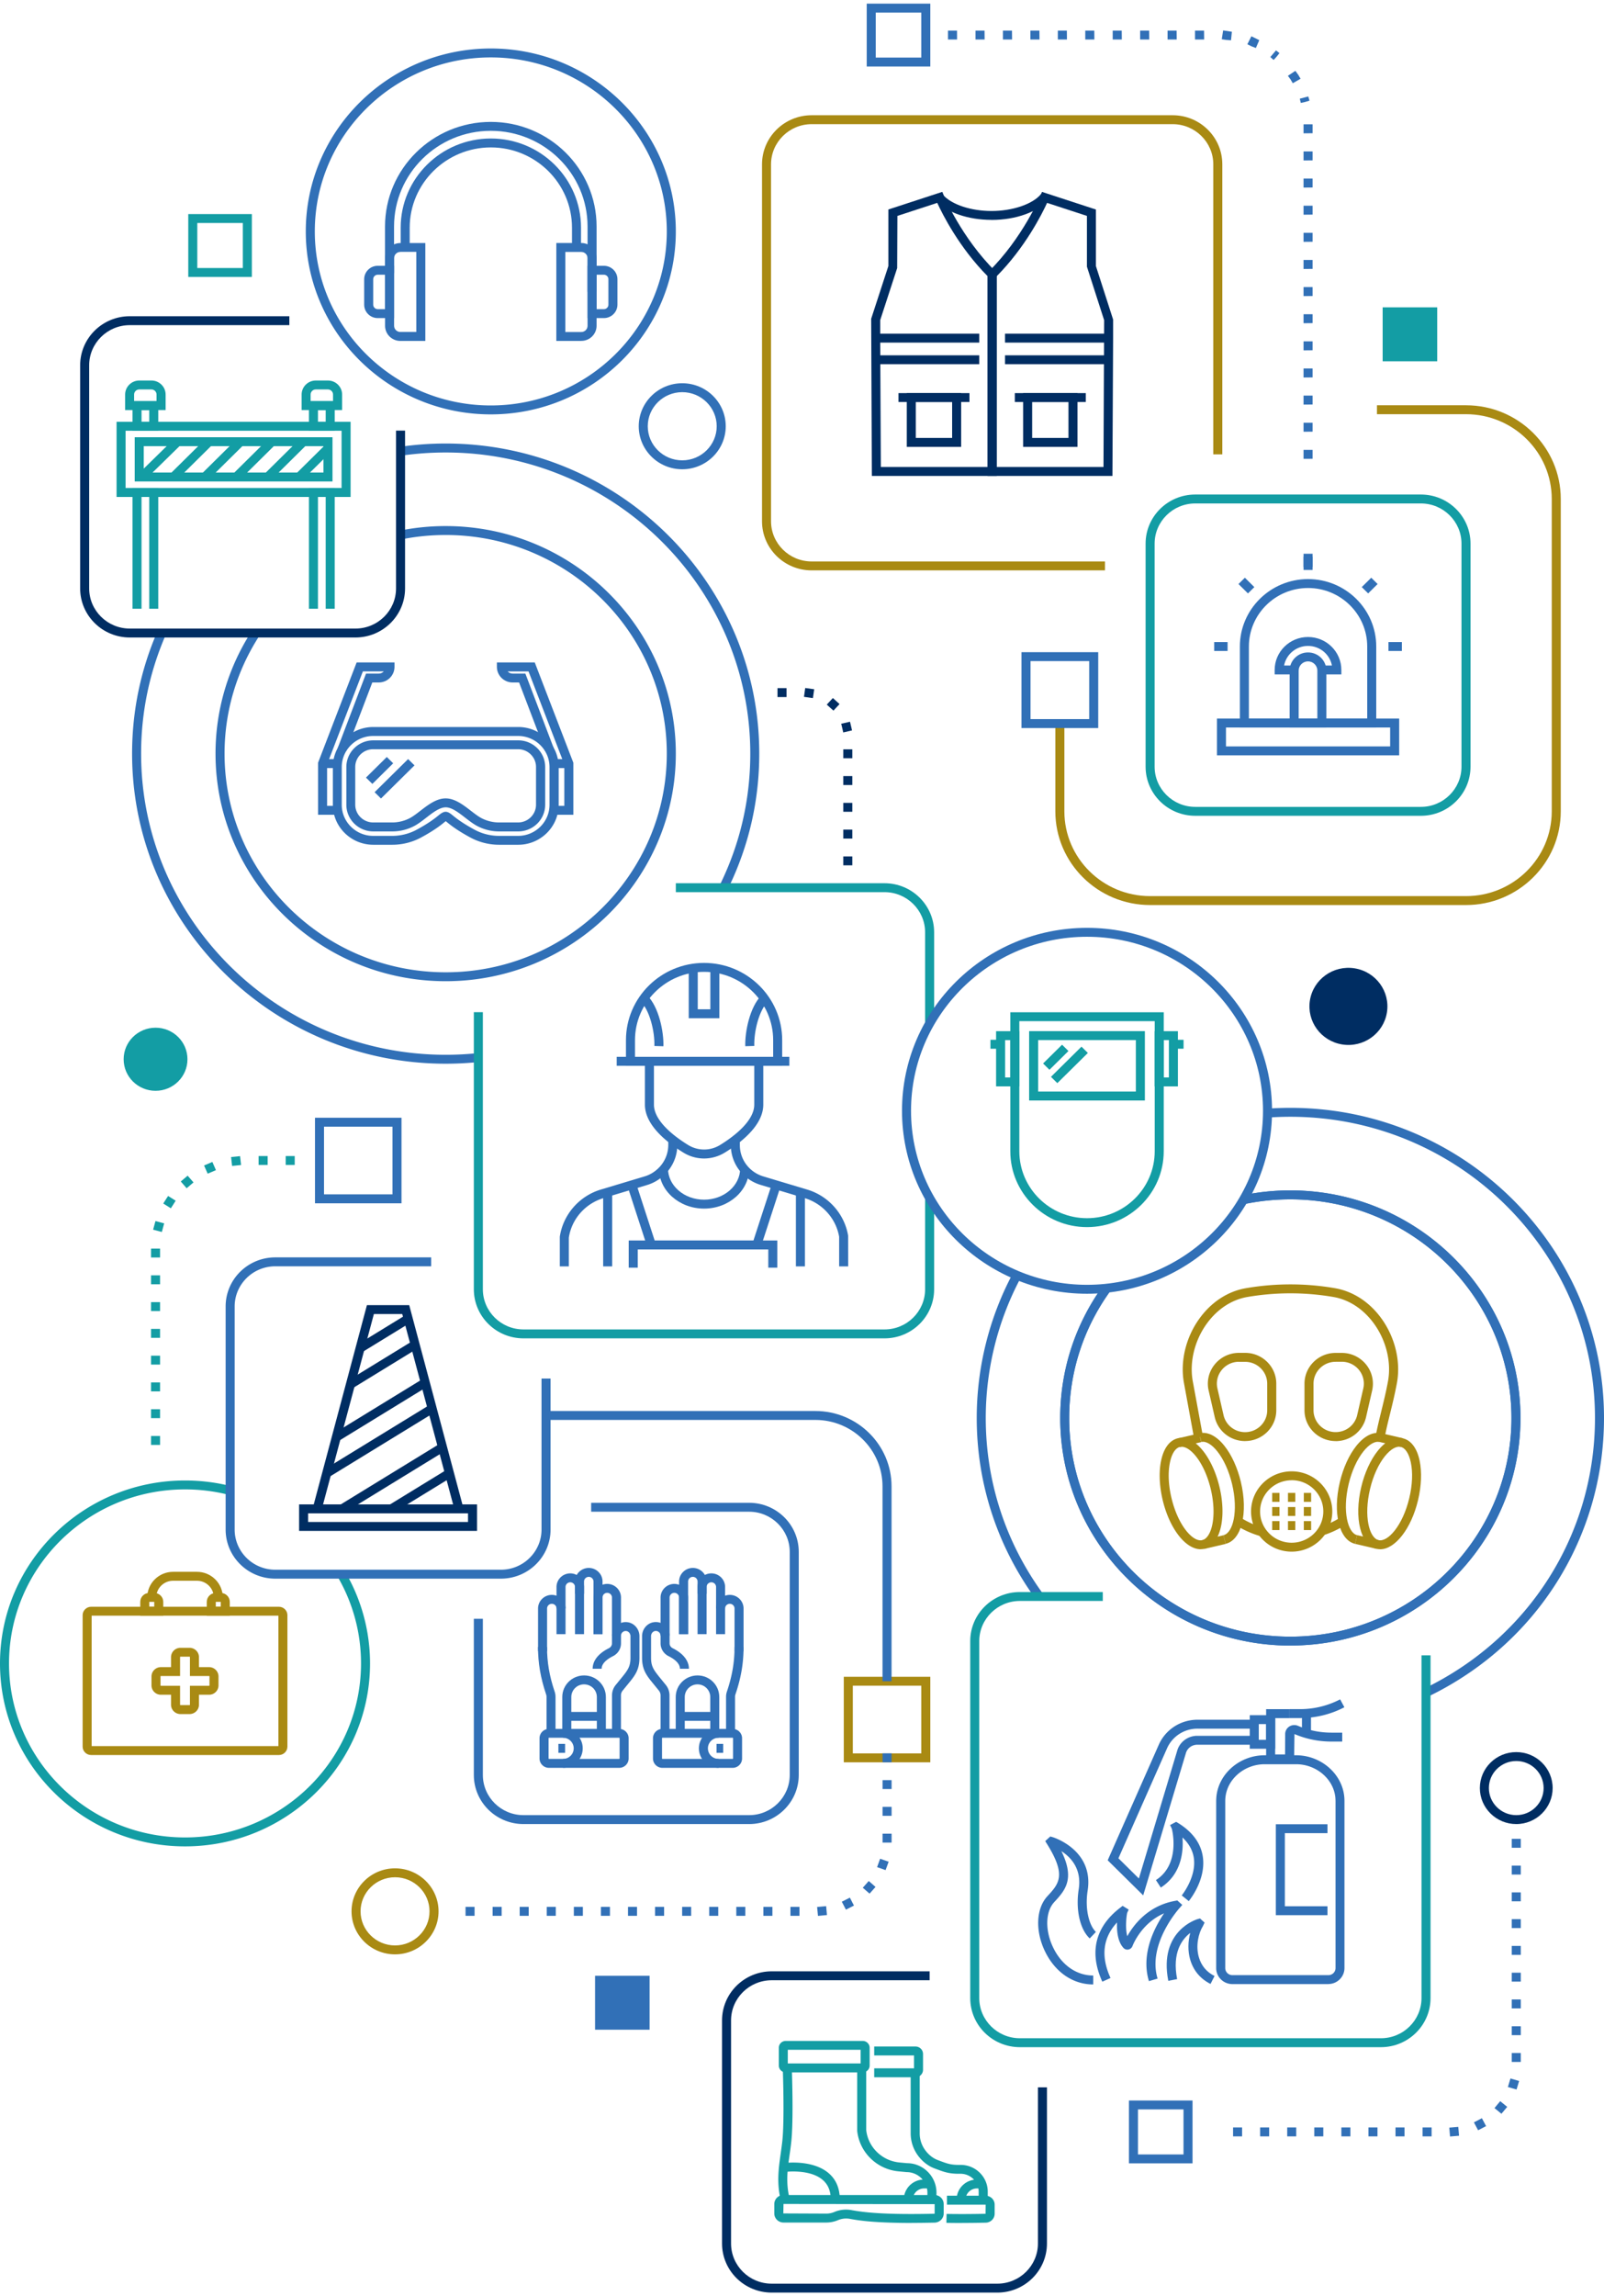 <svg xmlns="http://www.w3.org/2000/svg" width="409" height="585" fill="none" viewBox="0 0 409 585">
  <path fill="#139DA4" d="M362.305 207.87h-57.534c-6.985 0-12.658-5.605-12.658-12.507v-56.849c0-6.901 5.673-12.507 12.658-12.507h57.534c6.985 0 12.658 5.606 12.658 12.507v56.849c0 6.902-5.673 12.507-12.658 12.507Zm-57.534-79.589c-5.708 0-10.356 4.594-10.356 10.233v56.849c0 5.64 4.648 10.233 10.356 10.233h57.534c5.708 0 10.356-4.593 10.356-10.233v-56.849c0-5.639-4.648-10.233-10.356-10.233h-57.534Z"/>
  <path fill="#3170B7" d="M191.014 464.782H133.48c-6.985 0-12.658-5.605-12.658-12.506v-39.795h2.301v39.795c0 5.639 4.649 10.232 10.357 10.232h57.534c5.707 0 10.356-4.593 10.356-10.232v-56.85c0-5.639-4.649-10.232-10.356-10.232H150.74v-2.274h40.274c6.985 0 12.658 5.605 12.658 12.506v56.85c0 6.901-5.673 12.506-12.658 12.506Z"/>
  <path fill="#002D62" d="M254.302 584.165h-57.535c-6.984 0-12.657-5.605-12.657-12.506v-56.85c0-6.901 5.673-12.506 12.657-12.506h40.274v2.274h-40.274c-5.707 0-10.356 4.593-10.356 10.232v56.85c0 5.639 4.649 10.232 10.356 10.232h57.535c5.707 0 10.356-4.593 10.356-10.232v-39.795h2.301v39.795c0 6.901-5.673 12.506-12.657 12.506Z"/>
  <path fill="#A98A13" d="M281.757 145.336h-74.795c-6.984 0-12.657-5.605-12.657-12.507V41.871c0-6.902 5.673-12.507 12.657-12.507h92.055c6.985 0 12.658 5.605 12.658 12.507v73.904h-2.301V41.871c0-5.64-4.649-10.233-10.357-10.233h-92.055c-5.707 0-10.356 4.593-10.356 10.233v90.958c0 5.64 4.649 10.233 10.356 10.233h74.795v2.274Z"/>
  <path fill="#3170B7" d="M125.149 105.587c-26.017 0-47.178-20.909-47.178-46.616s21.172-46.616 47.178-46.616c26.005 0 47.178 20.909 47.178 46.616s-21.161 46.616-47.178 46.616Zm0-90.958c-24.74 0-44.877 19.897-44.877 44.342s20.137 44.342 44.877 44.342c24.739 0 44.876-19.897 44.876-44.342s-20.137-44.342-44.876-44.342Zm203.878 404.674c-32.357 0-58.685-26.014-58.685-57.986 0-12.029 3.694-23.558 10.667-33.348l1.876 1.308c-6.709 9.414-10.253 20.488-10.253 32.04 0 30.721 25.292 55.712 56.384 55.712 31.091 0 56.383-24.991 56.383-55.712 0-30.721-25.292-55.712-56.383-55.712-4.051 0-8.078.421-12.002 1.262l-.483-2.228a59.48 59.48 0 0 1 12.485-1.319c32.357 0 58.685 26.014 58.685 57.986 0 31.972-26.328 57.986-58.685 57.986l.011.011Z"/>
  <path fill="#139DA4" d="M47.178 470.467C21.161 470.467 0 449.558 0 423.851s21.161-46.616 47.178-46.616c3.993 0 7.963.489 11.795 1.466l-.576 2.206a45.343 45.343 0 0 0-11.219-1.398c-24.74 0-44.877 19.897-44.877 44.342s20.137 44.342 44.877 44.342c24.74 0 44.877-19.897 44.877-44.342a43.83 43.83 0 0 0-6.007-22.171l1.991-1.137a46.206 46.206 0 0 1 6.317 23.308c0 25.707-21.16 46.616-47.178 46.616Z"/>
  <path fill="#3170B7" d="M113.642 250.018c-32.358 0-58.685-26.014-58.685-57.986a57.294 57.294 0 0 1 9.309-31.347l1.933 1.228a55.038 55.038 0 0 0-8.94 30.119c0 30.721 25.291 55.712 56.383 55.712 31.091 0 56.383-24.991 56.383-55.712 0-30.721-25.292-55.712-56.383-55.712-3.832 0-7.652.375-11.369 1.137l-.46-2.229a59.654 59.654 0 0 1 11.829-1.182c32.357 0 58.685 26.014 58.685 57.986 0 31.972-26.328 57.986-58.685 57.986Z"/>
  <path fill="#3170B7" d="M113.642 271.041c-44.094 0-79.961-35.451-79.961-79.009 0-10.824 2.174-21.319 6.466-31.176l2.118.898c-4.166 9.573-6.283 19.761-6.283 30.278 0 42.318 34.843 76.735 77.66 76.735 2.738 0 5.5-.148 8.204-.421l.242 2.263a83.597 83.597 0 0 1-8.446.432Zm72.079-44.752-2.071-.989c5.086-10.426 7.663-21.614 7.663-33.268 0-42.319-34.843-76.735-77.66-76.735-3.797 0-7.617.273-11.345.807l-.334-2.251a81.487 81.487 0 0 1 11.668-.841c44.094 0 79.961 35.439 79.961 79.009 0 11.995-2.658 23.524-7.882 34.257v.011Zm143.306 193.014c-32.357 0-58.685-26.014-58.685-57.986 0-12.029 3.694-23.558 10.667-33.348l1.876 1.308c-6.709 9.414-10.253 20.488-10.253 32.04 0 30.721 25.292 55.712 56.384 55.712 31.091 0 56.383-24.991 56.383-55.712 0-30.721-25.292-55.712-56.383-55.712-4.051 0-8.078.421-12.002 1.262l-.483-2.228a59.48 59.48 0 0 1 12.485-1.319c32.357 0 58.685 26.014 58.685 57.986 0 31.972-26.328 57.986-58.685 57.986l.011.011Zm-64.921-11.847c-9.839-13.496-15.051-29.459-15.051-46.15 0-12.848 3.187-25.605 9.228-36.884l2.037 1.069c-5.869 10.96-8.964 23.342-8.964 35.826 0 16.213 5.051 31.711 14.614 44.82l-1.864 1.33v-.011Z"/>
  <path fill="#3170B7" d="m364.123 432.333-1.012-2.047c26.88-12.995 43.588-39.419 43.588-68.98 0-42.319-34.843-76.747-77.672-76.747-1.898 0-3.82.069-5.707.205l-.161-2.274a84.316 84.316 0 0 1 5.868-.205c44.095 0 79.973 35.452 79.973 79.021 0 30.425-17.191 57.645-44.877 71.016v.011ZM102.377 306.606h-22.06V284.81h22.06v21.796Zm-19.758-2.274h17.456v-17.248H82.619v17.248ZM304.08 551.238h-16.213v-16.02h16.213v16.02Zm-13.911-2.273h11.61v-11.473h-11.61v11.473Z"/>
  <path fill="#139DA4" d="M64.22 70.568H48.007v-16.02H64.22v16.02Zm-13.912-2.274h11.61V56.822h-11.61v11.472Zm316.163 10.017h-13.912v13.746h13.912V78.311Z"/>
  <path fill="#3170B7" d="M165.641 503.44H151.73v13.746h13.911V503.44Zm71.573-486.492h-16.213V.928h16.213v16.02Zm-13.912-2.274h11.611V3.202h-11.611v11.472Z"/>
  <path fill="#A98A13" d="M237.214 449.046h-22.059v-21.795h22.059v21.795Zm-19.757-2.273h17.456v-17.248h-17.456v17.248Z"/>
  <path fill="#3170B7" d="M332.387 116.912v-2.286h2.302v2.274l-2.302.012Zm0-6.902v-2.297h2.302v2.274l-2.302.023Zm0-6.913v-2.296h2.302v2.273l-2.302.023Zm0-6.913v-2.296h2.302v2.274l-2.302.022Zm0-6.912v-2.297h2.302v2.274l-2.302.023Zm0-6.913v-2.297h2.302v2.274l-2.302.023Zm0-6.913v-2.297h2.302v2.274l-2.302.023Zm0-6.913v-2.297h2.302v2.274l-2.302.023Zm0-6.913v-2.297h2.302v2.274l-2.302.023Zm0-6.913v-2.296h2.302v2.273l-2.302.023Zm0-6.913v-2.296h2.302v2.274l-2.302.022Zm0-6.912v-2.297h2.302v2.274l-2.302.023Zm0-6.913v-2.297h2.302v2.274l-2.302.023Zm.415-7.993-1.117.25-.253-1.08 2.164-.569.31 1.069-1.104.33Zm-3.153-4.764-.576-.978-.679-.92 1.911-1.263.748 1.035.575.978-1.991 1.148h.012Zm-4.891-5.935-.84-.74 1.45-1.705.875.705-.714.898-.771.842Zm-4.522-3.047-1.151-.444-1.024-.511 1.024-2.036 2.014.99-.863 1.99v.01Zm-6.34-1.967-1.22-.091-1.139-.17.345-2.252 2.232.341-.218 2.172Zm-6.858-.194h-2.325V7.795h2.302l.023 2.274Zm-6.996 0h-2.325V7.795h2.302l.023 2.274Zm-6.997 0h-2.324V7.795h2.301l.023 2.274Zm-6.996 0h-2.324V7.795h2.301l.023 2.274Zm-6.996 0h-2.324V7.795h2.301l.023 2.274Zm-6.996 0h-2.325V7.795h2.302l.023 2.274Zm-6.996 0h-2.325V7.795h2.302l.023 2.274Zm-6.997 0h-2.324V7.795h2.301l.023 2.274Zm-6.996 0h-2.324V7.795h2.301l.023 2.274Zm-7.03.001h-2.313V7.794h2.301l.012 2.274Z"/>
  <path fill="#139DA4" d="M38.514 368.173v-2.274h2.3v2.274h-2.3Zm0-6.822v-2.274h2.3v2.274h-2.3Zm0-6.822v-2.274h2.3v2.274h-2.3Zm0-6.822v-2.274h2.3v2.274h-2.3Zm0-6.821v-2.274h2.3v2.274h-2.3Zm0-6.822v-2.274h2.3v2.274h-2.3Zm0-6.822v-2.274h2.3v2.274h-2.3Zm0-6.822v-2.274h2.3v2.274h-2.3Zm.529-7.095.598-2.194 2.221.591-.598 2.194-2.221-.591Zm2.589-6.663.61-.966.621-.955 1.933 1.205-.61.967-.621.966-1.933-1.217Zm4.465-5.616 1.749-1.478 1.495 1.716-1.749 1.49-1.495-1.728Zm5.937-4.071 2.117-.909.91 2.092-2.106.898-.92-2.081Zm6.893-2.149 2.29-.238.253 2.262-2.29.239-.253-2.263Zm13.923 2.013v-2.274h2.301v2.274H72.85Zm-6.904 0v-2.274h2.301v2.274h-2.301Z"/>
  <path fill="#3170B7" d="m208.355 485.907 1.151-.102 1.15-.102.207 2.262-2.29.216-.218-2.274Zm-6.801 2.252v-2.274h2.302v2.274h-2.302Zm-6.904 0v-2.274h2.302v2.274h-2.302Zm-6.904 0v-2.274h2.301v2.274h-2.301Zm-6.904 0v-2.274h2.301v2.274h-2.301Zm-6.904 0v-2.274h2.301v2.274h-2.301Zm-6.904 0v-2.274h2.301v2.274h-2.301Zm-6.904 0v-2.274h2.301v2.274h-2.301Zm-6.905 0v-2.274h2.302v2.274h-2.302Zm-6.904 0v-2.274h2.302v2.274h-2.302Zm-6.904 0v-2.274h2.302v2.274h-2.302Zm-6.904 0v-2.274h2.301v2.274h-2.301Zm-6.904 0v-2.274h2.301v2.274h-2.301Zm-6.904 0v-2.274h2.301v2.274h-2.301Zm95.944-3.593 2.06-1.035 1.035 2.024-2.048 1.035-1.047-2.024Zm5.351-3.559 1.519-1.717 1.726 1.512-.76.853-.759.853-1.726-1.501Zm3.647-5.253.771-2.137 2.175.761-.391 1.069-.391 1.069-2.164-.762Zm1.393-6.253v-2.274h2.301v2.274h-2.301Zm0-6.822v-2.274h2.301v2.274h-2.301Zm0-6.822v-2.274h2.301v2.274h-2.301Zm0-6.822v-2.274h2.301v2.274h-2.301Zm2.29-20.647h-2.302v-49.664c0-9.323-7.675-16.918-17.122-16.918h-68.017v-2.274h68.017c10.701 0 19.424 8.607 19.424 19.192v49.664Z"/>
  <path fill="#A98A13" d="M100.731 497.982c-6.122 0-11.093-4.923-11.093-10.96 0-6.038 4.971-10.961 11.093-10.961s11.093 4.923 11.093 10.961c0 6.037-4.983 10.96-11.093 10.96Zm0-19.647c-4.844 0-8.791 3.9-8.791 8.687 0 4.786 3.947 8.686 8.791 8.686s8.791-3.9 8.791-8.686c0-4.787-3.947-8.687-8.791-8.687Z"/>
  <path fill="#3170B7" d="M173.961 119.572c-6.122 0-11.093-4.923-11.093-10.96 0-6.038 4.971-10.96 11.093-10.96 6.121 0 11.092 4.911 11.092 10.96 0 6.048-4.982 10.96-11.092 10.96Zm0-19.647c-4.845 0-8.791 3.9-8.791 8.687 0 4.786 3.946 8.686 8.791 8.686 4.844 0 8.791-3.9 8.791-8.686 0-4.787-3.947-8.687-8.791-8.687Z"/>
  <path fill="#002D62" d="M353.644 258.012c.882-5.355-2.797-10.402-8.216-11.273-5.42-.871-10.528 2.764-11.409 8.119-.882 5.355 2.797 10.402 8.216 11.273 5.42.871 10.528-2.764 11.409-8.119Z"/>
  <path fill="#139DA4" d="M39.664 277.942c4.493 0 8.136-3.599 8.136-8.038 0-4.44-3.643-8.039-8.136-8.039-4.493 0-8.135 3.599-8.135 8.039 0 4.439 3.642 8.038 8.135 8.038Z"/>
  <path fill="#002D62" d="M386.631 464.782c-5.121 0-9.286-4.116-9.286-9.175 0-5.06 4.165-9.164 9.286-9.164 5.12 0 9.274 4.116 9.274 9.164s-4.165 9.175-9.274 9.175Zm0-16.065c-3.844 0-6.985 3.092-6.985 6.89 0 3.797 3.13 6.901 6.985 6.901 3.854 0 6.973-3.092 6.973-6.901 0-3.809-3.13-6.89-6.973-6.89Z"/>
  <path fill="#3170B7" d="m369.554 542.131 2.29-.193.196 2.263-2.301.193-.185-2.263Zm-6.812 2.229v-2.274h2.302v2.274h-2.302Zm-6.904 0v-2.274h2.302v2.274h-2.302Zm-6.904 0v-2.274h2.302v2.274h-2.302Zm-6.904 0v-2.274h2.301v2.274h-2.301Zm-6.904 0v-2.274h2.301v2.274h-2.301Zm-6.904 0v-2.274h2.301v2.274h-2.301Zm-6.904 0v-2.274h2.301v2.274h-2.301Zm-6.904 0v-2.274h2.301v2.274h-2.301Zm61.412-3.57 2.036-1.058 1.071 2.013-2.037 1.057-1.07-2.012Zm5.247-3.639 1.461-1.762 1.784 1.455-1.473 1.751-1.772-1.444Zm3.417-5.366.656-2.183 2.21.648-.656 2.171-2.21-.636Zm.99-6.39v-2.274h2.301v2.274h-2.301Zm0-6.822v-2.274h2.301v2.274h-2.301Zm0-6.822v-2.274h2.301v2.274h-2.301Zm0-6.822v-2.274h2.301v2.274h-2.301Zm0-6.822v-2.274h2.301v2.274h-2.301Zm0-6.822v-2.273h2.301v2.273h-2.301Zm0-6.821v-2.274h2.301v2.274h-2.301Zm0-6.822v-2.274h2.301v2.274h-2.301Zm0-6.822v-2.274h2.301v2.274h-2.301Z"/>
  <path fill="#A98A13" d="M373.812 230.61h-80.548c-13.325 0-24.164-10.711-24.164-23.877v-22.887h2.301v22.887c0 11.916 9.804 21.603 21.863 21.603h80.548c12.059 0 21.863-9.687 21.863-21.603v-79.589c0-11.915-9.804-21.602-21.863-21.602h-22.703v-2.274h22.703c13.325 0 24.164 10.71 24.164 23.876v79.589c0 13.166-10.839 23.877-24.164 23.877Z"/>
  <path fill="#002D62" d="M215.029 220.491v-2.274h2.301v2.274h-2.301Zm0-6.822v-2.274h2.301v2.274h-2.301Zm0-6.822v-2.274h2.301v2.274h-2.301Zm0-6.822v-2.274h2.301v2.274h-2.301Zm0-6.822v-2.274h2.301v2.274h-2.301Zm-.265-7.686-.265-1.103 2.244-.512.518 2.206-2.244.523-.253-1.114Zm-3.095-5.207-.852-.774 1.554-1.671 1.703 1.535-1.554 1.671-.851-.761Zm-5.535-2.593h.011l-1.139-.159.311-2.251 2.29.318-.322 2.251-1.151-.159Zm-7.882-.102v-2.274h2.301v2.274h-2.301Z"/>
  <path fill="#3170B7" d="M280.031 185.506h-19.562v-19.329h19.562v19.329Zm-17.26-2.274h14.959v-14.781h-14.959v14.781Z"/>
  <path fill="#002D62" d="M90.628 162.436H33.094c-6.985 0-12.658-5.605-12.658-12.507V93.08c0-6.901 5.673-12.506 12.658-12.506h40.688v2.274H33.094c-5.708 0-10.356 4.593-10.356 10.232v56.849c0 5.64 4.648 10.233 10.356 10.233h57.534c5.707 0 10.356-4.593 10.356-10.233v-40.203h2.302v40.203c0 6.902-5.673 12.507-12.658 12.507Z"/>
  <path fill="#139DA4" d="M225.535 341.022H133.48c-6.985 0-12.658-5.605-12.658-12.507v-70.606h2.301v70.606c0 5.64 4.649 10.233 10.357 10.233h92.055c5.707 0 10.356-4.593 10.356-10.233V305.48h2.301v23.035c0 6.902-5.673 12.507-12.657 12.507Zm12.657-80.26h-2.301v-23.205c0-5.64-4.649-10.233-10.356-10.233h-53.208v-2.274h53.208c6.984 0 12.657 5.605 12.657 12.507v23.205Z"/>
  <path fill="#3170B7" d="M277.177 329.652c-26.017 0-47.178-20.909-47.178-46.616s21.161-46.616 47.178-46.616c26.017 0 47.179 20.909 47.179 46.616s-21.162 46.616-47.179 46.616Zm0-90.958c-24.739 0-44.876 19.897-44.876 44.342s20.137 44.342 44.876 44.342c24.74 0 44.877-19.897 44.877-44.342s-20.137-44.342-44.877-44.342Z"/>
  <path fill="#139DA4" d="M352.11 521.631h-92.055c-6.985 0-12.657-5.605-12.657-12.506v-90.959c0-6.901 5.672-12.507 12.657-12.507h21.138v2.274h-21.138c-5.707 0-10.356 4.594-10.356 10.233v90.959c0 5.639 4.649 10.232 10.356 10.232h92.055c5.708 0 10.356-4.593 10.356-10.232v-87.332h2.302v87.332c0 6.901-5.673 12.506-12.658 12.506Z"/>
  <path fill="#3170B7" d="M127.726 402.248H70.192c-6.985 0-12.658-5.605-12.658-12.506v-56.85c0-6.901 5.673-12.506 12.658-12.506h39.745v2.274H70.192c-5.707 0-10.356 4.593-10.356 10.232v56.85c0 5.639 4.648 10.232 10.356 10.232h57.534c5.708 0 10.356-4.593 10.356-10.232v-38.487h2.302v38.487c0 6.901-5.673 12.506-12.658 12.506Zm47.949 22.956h-2.301c0-1.546-1.807-2.672-2.877-3.195-1.266-.625-2.06-1.887-2.06-3.274v-11.677c0-1.91 1.577-3.468 3.51-3.468 1.933 0 3.51 1.558 3.51 3.468v9.334h-2.302v-9.334a1.2 1.2 0 0 0-1.208-1.194 1.2 1.2 0 0 0-1.208 1.194v11.677c0 .523.299 1 .782 1.239 2.67 1.319 4.143 3.183 4.143 5.23h.011Z"/>
  <path fill="#3170B7" d="M175.457 416.392h-2.302v-13.405c0-1.91 1.577-3.467 3.51-3.467 1.933 0 3.509 1.557 3.509 3.467v3.116h-2.301v-3.116a1.2 1.2 0 0 0-1.208-1.193 1.2 1.2 0 0 0-1.208 1.193v13.405Z"/>
  <path fill="#3170B7" d="M184.892 416.392h-2.301v-12.017a1.2 1.2 0 0 0-1.208-1.194c-.668 0-1.209.534-1.209 1.194v12.017h-2.301v-12.017c0-1.911 1.577-3.468 3.51-3.468 1.933 0 3.509 1.557 3.509 3.468v12.017Z"/>
  <path fill="#3170B7" d="M189.599 420.736h-2.302v-10.881a1.2 1.2 0 0 0-1.208-1.194 1.2 1.2 0 0 0-1.208 1.194h-2.302c0-1.91 1.577-3.468 3.51-3.468 1.933 0 3.51 1.558 3.51 3.468v10.881Zm-18.86 20.909h-2.302v-9.653c0-.444-.161-.887-.437-1.228l-1.427-1.751c-1.657-2.024-2.853-3.491-2.853-6.606v-5.503c0-1.751 1.254-3.274 2.922-3.547a3.529 3.529 0 0 1 2.854.773 3.45 3.45 0 0 1 1.231 2.638h-2.301c0-.353-.15-.683-.426-.91a1.184 1.184 0 0 0-.989-.261c-.564.09-1.001.659-1.001 1.296v5.503c0 2.228.678 3.138 2.335 5.184l1.427 1.751c.61.751.944 1.694.944 2.661v9.653h.023Z"/>
  <path fill="#3170B7" d="M187.435 441.645h-2.301v-9.289c0-.444.069-.887.219-1.331 1.346-3.99 1.944-7.504 1.944-11.369h2.302c0 4.127-.633 7.856-2.072 12.086a1.84 1.84 0 0 0-.103.602v9.289l.011.012Z"/>
  <path fill="#3170B7" d="M186.814 450.457h-17.905c-1.323 0-2.405-1.069-2.405-2.377v-5.173c0-1.307 1.082-2.376 2.405-2.376h17.905c1.323 0 2.405 1.069 2.405 2.376v5.173c0 1.308-1.082 2.377-2.405 2.377Zm-17.905-7.664a.103.103 0 0 0-.103.103v5.173c0 .057.046.102.103.102h17.905a.102.102 0 0 0 .103-.102v-5.173a.103.103 0 0 0-.103-.103h-17.905Z"/>
  <path fill="#3170B7" d="M183.235 450.456c-2.773 0-5.028-2.228-5.028-4.968 0-2.74 2.255-4.969 5.028-4.969v2.274c-1.507 0-2.727 1.205-2.727 2.695 0 1.489 1.22 2.694 2.727 2.694v2.274Z"/>
  <path fill="#3170B7" d="M184.409 444.351h-1.703v2.274h1.703v-2.274Zm-30.988-19.147h-2.301c0-2.047 1.473-3.911 4.142-5.23.483-.239.783-.716.783-1.239v-11.677c0-.66-.541-1.194-1.209-1.194a1.2 1.2 0 0 0-1.208 1.194v9.334h-2.301v-9.334c0-1.91 1.576-3.468 3.509-3.468 1.933 0 3.51 1.558 3.51 3.468v11.677c0 1.398-.794 2.649-2.06 3.274-1.07.535-2.876 1.649-2.876 3.195h.011Z"/>
  <path fill="#3170B7" d="M153.64 416.392h-2.302v-13.405a1.2 1.2 0 0 0-1.208-1.193 1.2 1.2 0 0 0-1.208 1.193v3.116h-2.302v-3.116c0-1.91 1.577-3.467 3.51-3.467 1.933 0 3.51 1.557 3.51 3.467v13.405Z"/>
  <path fill="#3170B7" d="M148.922 416.392h-2.302v-12.017a1.2 1.2 0 0 0-1.208-1.194 1.2 1.2 0 0 0-1.208 1.194v12.017h-2.301v-12.017c0-1.911 1.576-3.468 3.509-3.468 1.933 0 3.51 1.557 3.51 3.468v12.017Z"/>
  <path fill="#3170B7" d="M139.498 420.736h-2.302v-10.881c0-1.91 1.577-3.468 3.51-3.468 1.933 0 3.51 1.558 3.51 3.468h-2.302a1.2 1.2 0 0 0-1.208-1.194 1.2 1.2 0 0 0-1.208 1.194v10.881Zm18.859 20.909h-2.301v-9.653c0-.967.334-1.91.944-2.649l1.426-1.751c1.669-2.035 2.336-2.956 2.336-5.185v-5.503c0-.637-.437-1.205-1.001-1.296a1.187 1.187 0 0 0-.989.261 1.17 1.17 0 0 0-.426.91h-2.301c0-1.023.448-1.978 1.231-2.638a3.525 3.525 0 0 1 2.854-.773c1.668.273 2.922 1.796 2.922 3.547v5.503c0 3.116-1.196 4.582-2.853 6.606l-1.427 1.751a1.912 1.912 0 0 0-.438 1.228v9.653l.023-.011Z"/>
  <path fill="#3170B7" d="M141.661 441.645h-2.301v-9.289c0-.194-.035-.41-.104-.603-1.427-4.241-2.071-7.97-2.071-12.086h2.301c0 3.866.599 7.379 1.945 11.37.149.432.218.875.218 1.33v9.289l.012-.011Z"/>
  <path fill="#3170B7" d="M157.886 450.457h-17.905c-1.323 0-2.405-1.069-2.405-2.377v-5.173c0-1.307 1.082-2.376 2.405-2.376h17.905c1.323 0 2.405 1.069 2.405 2.376v5.173c0 1.308-1.082 2.377-2.405 2.377Zm-17.905-7.664a.103.103 0 0 0-.104.103v5.173c0 .057.046.102.104.102h17.905a.102.102 0 0 0 .103-.102v-5.173a.103.103 0 0 0-.103-.103h-17.905Z"/>
  <path fill="#3170B7" d="M143.56 450.456v-2.274c1.507 0 2.727-1.205 2.727-2.694 0-1.49-1.22-2.695-2.727-2.695v-2.274c2.773 0 5.028 2.229 5.028 4.969s-2.255 4.968-5.028 4.968Z"/>
  <path fill="#3170B7" d="M144.089 444.351h-1.703v2.274h1.703v-2.274Zm39.319-2.706h-2.301v-9.244c0-1.774-1.462-3.218-3.245-3.218-1.784 0-3.257 1.444-3.257 3.218v9.244h-2.301v-9.244c0-3.024 2.485-5.491 5.558-5.491 3.072 0 5.546 2.467 5.546 5.491v9.244Zm-28.917 0h-2.301v-9.244c0-1.774-1.462-3.218-3.257-3.218-1.795 0-3.256 1.444-3.256 3.218v9.244h-2.301v-9.244c0-3.024 2.485-5.491 5.557-5.491 3.073 0 5.558 2.467 5.558 5.491v9.244Z"/>
  <path fill="#3170B7" d="M153.34 436.21h-8.802v2.274h8.802v-2.274Zm28.917 0h-8.803v2.274h8.803v-2.274Zm168.668-250.841h-34.774v-20.636c0-9.471 7.802-17.18 17.387-17.18s17.387 7.709 17.387 17.18v20.636Zm-32.472-2.274h30.171v-18.362c0-8.22-6.767-14.906-15.086-14.906-8.319 0-15.085 6.686-15.085 14.906v18.362Z"/>
  <path fill="#3170B7" d="M356.77 192.464h-46.464v-9.369h46.464v9.369Zm-44.163-2.274h41.862v-4.821h-41.862v4.821Z"/>
  <path fill="#3170B7" d="M338.21 185.369h-9.367v-14.496c0-2.547 2.094-4.628 4.684-4.628 2.589 0 4.683 2.069 4.683 4.628v14.496Zm-7.065-2.274h4.763v-12.222c0-1.296-1.07-2.354-2.381-2.354-1.312 0-2.382 1.058-2.382 2.354v12.222Z"/>
  <path fill="#3170B7" d="M342.03 171.85h-4.971v-2.273h2.566c-.541-2.843-3.072-4.992-6.098-4.992-3.027 0-5.558 2.149-6.099 4.992h2.566v2.273h-4.971v-1.137c0-4.627 3.809-8.402 8.504-8.402 4.694 0 8.503 3.764 8.503 8.402v1.137Zm-7.341-30.004h-2.302v3.376h2.302v-3.376Z"/>
  <path fill="#3170B7" d="M334.689 141.095h-2.302v3.377h2.302v-3.377Zm22.772 22.501h-3.418v2.274h3.418v-2.274Zm-44.44 0h-3.417v2.274h3.417v-2.274Zm4.404-16.387-1.627 1.608 2.416 2.387 1.627-1.607-2.416-2.388Zm32.224-.001-2.416 2.388 1.627 1.607 2.416-2.387-1.627-1.608Z"/>
  <path fill="#139DA4" d="M219.977 528.055h-19.619a1.761 1.761 0 0 1-1.772-1.751v-4.513c0-.967.793-1.751 1.772-1.751h19.619c.978 0 1.772.784 1.772 1.751v4.513c0 .967-.794 1.751-1.772 1.751Zm-19.102-2.274h18.572v-3.479h-18.572v3.479Z"/>
  <path fill="#139DA4" d="M199.092 560.721c-1.07-4.514-.576-8.096-.035-11.893.15-1.058.299-2.138.426-3.286.598-5.537.115-18.749.104-18.885l2.301-.08c.023.546.495 13.507-.127 19.204a82.052 82.052 0 0 1-.437 3.354c-.529 3.729-.978 6.958 0 11.063l-2.244.523h.012Zm39.687-.262h-2.301v-1.751c0-2.888-2.382-5.241-5.305-5.241l-2.048-.193c-5.547-.512-9.988-4.867-10.552-10.336v-16.383h2.301v16.202c.484 4.377 4.039 7.833 8.481 8.254l1.945.182c4.084 0 7.49 3.365 7.49 7.515v1.751h-.011Z"/>
  <path fill="#139DA4" d="M232.462 566.417c-8.895 0-13.061-.534-15.719-1.034a5.357 5.357 0 0 0-3.072.329 7.722 7.722 0 0 1-2.992.603h-10.897c-1.289 0-2.347-1.035-2.347-2.32v-2.376c0-1.273 1.047-2.319 2.347-2.319h38.502c1.289 0 2.348 1.034 2.348 2.319v2.399c0 1.251-1.036 2.285-2.313 2.32-2.152.045-4.097.068-5.857.068v.011Zm-16.72-3.399c.472 0 .944.045 1.416.136 3.083.568 8.262 1.205 21.103.921l.058-.046v-2.399l-38.537-.045-.046 2.41 10.943.046c.725 0 1.416-.137 2.083-.421a7.75 7.75 0 0 1 2.98-.602Zm17.698-33.723h-10.529v-2.274h10.149v-3.286h-10.149v-2.274h10.529c1.058 0 1.921.853 1.921 1.899v4.036c0 1.046-.863 1.899-1.921 1.899Z"/>
  <path fill="#139DA4" d="M251.851 560.619h-2.302v-2.172c0-2.513-2.071-4.559-4.614-4.559h-.483c-2.509 0-3.751-.467-5.8-1.228l-.333-.125c-1.669-.626-3.142-1.774-4.269-3.32a9.54 9.54 0 0 1-1.841-5.651v-15.747h2.301v15.747a7.23 7.23 0 0 0 1.415 4.32c.863 1.183 1.979 2.058 3.222 2.524l.334.126c1.991.75 2.9 1.091 4.982 1.091h.484c3.82 0 6.915 3.07 6.915 6.833v2.172l-.011-.011Z"/>
  <path fill="#139DA4" d="M245.269 566.429c-1.427 0-2.773-.012-3.947-.035l.046-2.274c2.716.057 6.524.046 9.942-.034l.023-2.33h-9.873v-2.274h9.861c1.266 0 2.302 1.023 2.302 2.274v2.319c0 1.228-1.013 2.251-2.267 2.274a279.28 279.28 0 0 1-6.087.068v.012Zm-31.138-5.97h-2.301c0-2.183-.667-3.809-2.048-5.002-3.314-2.854-9.586-2.047-9.643-2.036l-.311-2.251c.299-.045 7.353-.966 11.473 2.57 1.887 1.614 2.842 3.877 2.842 6.719h-.012Zm18.63 0h-2.301c0-2.819 2.312-5.105 5.166-5.105h1.6v2.274h-1.6c-1.576 0-2.865 1.274-2.865 2.831Z"/>
  <path fill="#139DA4" d="M246.224 560.459h-2.301c0-2.819 2.312-5.105 5.166-5.105h1.6v2.274h-1.6c-1.576 0-2.865 1.274-2.865 2.831ZM89.397 126.621H29.722v-19.146h59.675v19.146Zm-57.373-2.274h55.071v-14.598H32.024v14.598Z"/>
  <path fill="#139DA4" d="M84.783 122.676H34.348v-11.267h50.435v11.267Zm-48.134-2.274h45.832v-6.719H36.65v6.719Zm3.706-10.665h-6.57v-7.527h6.57v7.527Zm-4.27-2.274h1.968v-2.979h-1.967v2.979Z"/>
  <path fill="#139DA4" d="M42.219 104.484h-10.31v-3.956c0-1.967 1.622-3.57 3.613-3.57h3.095c1.99 0 3.613 1.603 3.613 3.57v3.956h-.011Zm-8.01-2.274h5.708v-1.682c0-.717-.587-1.297-1.312-1.297H35.51c-.725 0-1.312.58-1.312 1.297v1.682h.012Zm51.137 7.527h-6.57v-7.527h6.57v7.527Zm-4.269-2.274h1.968v-2.979h-1.968v2.979Z"/>
  <path fill="#139DA4" d="M87.222 104.484h-10.31v-3.956c0-1.967 1.622-3.57 3.613-3.57h3.095c1.991 0 3.614 1.603 3.614 3.57v3.956h-.012Zm-8.009-2.274h5.708v-1.682c0-.717-.587-1.297-1.312-1.297h-3.096c-.724 0-1.311.58-1.311 1.297v1.682h.011Zm-38.858 52.904h-2.302v-28.493h-1.967v28.493h-2.302v-30.767h6.57v30.767Zm44.991 0h-2.301v-28.493h-1.968v28.493h-2.301v-30.767h6.57v30.767ZM44.48 111.745l-9.19 8.992 1.619 1.616 9.19-8.992-1.62-1.616Zm8.006.012-9.097 8.989 1.627 1.608 9.097-8.989-1.627-1.608Zm8.018-.009-9.096 8.988 1.627 1.608 9.097-8.988-1.628-1.608Zm8.011.009-9.097 8.989 1.627 1.608 9.097-8.989-1.627-1.608Zm8.025.002-9.34 9.229 1.627 1.608 9.34-9.23-1.627-1.607Zm6.125 1.855-7.21 7.123 1.628 1.608 7.209-7.123-1.627-1.608Z"/>
  <path fill="#3170B7" d="m291.515 482.963-9.067-8.948 13.025-29.437c1.761-3.968 5.719-6.469 10.103-6.378h14.246v2.274h-14.28c-3.464-.08-6.582 1.899-7.963 5.014l-12.393 28.015 5.213 5.151 9.746-32.473c.598-2.274 2.716-3.888 5.132-3.888h14.533v2.274h-14.533c-1.369 0-2.566.909-2.911 2.217l-10.863 36.167.012.012Zm38.456-33.644h-7.123v-13.814h5.972v2.274h-3.671v9.266h2.532l.023-5.207c0-.762.391-1.478 1.036-1.899a2.383 2.383 0 0 1 2.243-.182 21.69 21.69 0 0 0 8.539 1.729h2.727v2.274h-2.727c-3.28 0-6.456-.637-9.448-1.911l-.103 7.482v-.012Z"/>
  <path fill="#3170B7" d="M338.705 505.555h-24.464c-2.278 0-4.131-1.831-4.131-4.082v-42.421c0-.421.023-.841.058-1.262.586-5.912 5.995-10.54 12.3-10.54h7.998c6.305 0 11.714 4.628 12.301 10.529.046.42.057.83.057 1.262v42.42c0 2.252-1.853 4.082-4.131 4.082l.012.012Zm-16.225-56.02c-5.144 0-9.539 3.73-10.011 8.482-.035.341-.046.683-.046 1.035v42.421c0 1 .817 1.808 1.829 1.808h24.464c1.013 0 1.83-.808 1.83-1.808v-42.421c0-.352-.023-.694-.046-1.035-.472-4.752-4.879-8.482-10.011-8.482h-8.009Zm9.079-11.767h-2.727v-2.274h2.727c3.521 0 7.042-.864 10.16-2.49l1.082 2.012a24.274 24.274 0 0 1-11.231 2.752h-.011Z"/>
  <path fill="#3170B7" d="M334.286 436.631h-2.301v5.071h2.301v-5.071Zm-9.137 8.959h-6.478v-8.55h6.478v8.55Zm-4.176-2.274h1.875v-4.002h-1.875v4.002Zm-12.301 62.204c-2.601-1.296-4.384-3.433-5.19-6.207-.621-2.149-.587-4.594.023-6.8-2.129 1.626-4.672 5.037-3.348 11.78l-2.256.432c-2.508-12.803 7.365-15.702 7.468-15.725l.61-.17 1.174 1.057-.414.875c-1.128 1.82-1.899 4.98-1.048 7.937.622 2.171 1.968 3.786 4.005 4.798l-1.036 2.035.012-.012Z"/>
  <path fill="#3170B7" d="M281.09 504.975c-3.418-7.459-1.841-13.985 4.533-18.863l.633-.489 1.542.955-.38.83c-.172.694-.552 3.832.023 5.958 1.519-2.751 5.19-7.754 12.198-9.016l.564-.102 1.265 1.137-.748.852c-.08.091-8.216 9.142-5.546 17.919l-2.209.648c-2.094-6.879 1.369-13.598 3.855-17.271-5.604 2.422-7.802 7.686-8.067 8.369a1.406 1.406 0 0 1-1.035.852c-.461.08-.921-.057-1.232-.398-1.484-1.58-1.749-4.309-1.657-6.503-3.613 3.9-4.177 8.641-1.657 14.155l-2.094.933.012.034Z"/>
  <path fill="#3170B7" d="M278.742 505.646c-5.339 0-10.011-3.343-12.519-8.937-2.267-5.082-1.933-10.517.828-13.519 2.969-3.218 4.914-5.321-.034-13.268l-.495-.796 1.289-1.183.633.182c.103.034 10.517 3.218 8.894 13.61-.77 4.912.484 9.016 2.106 10.528l-1.576 1.66c-2.497-2.308-3.625-7.345-2.808-12.529.817-5.219-2.048-8.187-4.419-9.71 3.533 7.174.91 10.017-1.852 13.018-2.152 2.342-2.336 6.89-.449 11.097 2.117 4.741 6.007 7.573 10.414 7.573v2.274h-.012Zm24.372-21.239-1.784-1.444s3.867-4.753 3.061-9.676c-.311-1.887-1.277-3.593-2.877-5.082.3 3.627-.31 9.425-5.523 12.757l-1.243-1.91c6.398-4.082 4.085-13.008 4.051-13.087l-.437-.932 1.53-.819.621.364c3.556 2.228 5.627 5.048 6.168 8.368.967 5.935-3.372 11.233-3.556 11.461h-.011ZM338.486 488h-13.164v-23.172h13.164v2.274h-10.863v18.624h10.863V488ZM216.272 322.682h-2.302v-7.549c-.794-4.628-4.234-8.482-8.791-9.846l-11.219-3.366a10.856 10.856 0 0 1-3.786-2.024 10.503 10.503 0 0 1-3.82-8.106v-1.706h2.301v1.706a8.24 8.24 0 0 0 3.003 6.367 8.438 8.438 0 0 0 2.969 1.592l11.219 3.365c5.42 1.626 9.505 6.231 10.414 11.745v.182l.012 7.652v-.012Zm-71.228 0h-2.301v-7.561c.84-5.639 4.936-10.357 10.459-12.017l11.139-3.343a8.316 8.316 0 0 0 3.084-1.683l.092-.079a8.29 8.29 0 0 0 2.888-6.265v-1.649h2.302v1.649c0 3.058-1.347 5.969-3.683 7.981-1.231 1.058-2.554 1.785-4.016 2.229l-11.138 3.343c-4.649 1.398-8.113 5.343-8.826 10.085v7.322-.012Z"/>
  <path fill="#3170B7" d="M179.53 295.19c-1.829 0-3.659-.5-5.293-1.512-4.465-2.751-9.792-7.106-9.792-12.211v-11.04h2.301v11.04c0 4.275 5.454 8.277 8.711 10.278a7.754 7.754 0 0 0 8.158 0c3.256-2.001 8.711-6.003 8.711-10.278v-11.04h2.301v11.04c0 5.105-5.328 9.46-9.792 12.211a10.13 10.13 0 0 1-5.293 1.512h-.012Z"/>
  <path fill="#3170B7" d="M199.448 271.564h-39.836v-6.527c0-10.858 8.941-19.681 19.918-19.681 10.978 0 19.918 8.835 19.918 19.681v6.527Zm-37.535-2.274h35.234v-4.253c0-9.596-7.905-17.407-17.617-17.407s-17.617 7.811-17.617 17.407v4.253Z"/>
  <path fill="#3170B7" d="M201.278 269.29h-44.025v2.274h44.025v-2.274Zm-17.847-9.846h-7.813v-12.951h2.301v10.677h3.211v-10.677h2.301v12.951Zm-27.329 44.251h-2.301v18.987h2.301v-18.987Zm37.697 14.667H165.25l-5.259-16.157 2.198-.693 4.741 14.576h25.189l4.752-14.576 2.186.693-5.258 16.157Zm11.449-14.667h-2.301v18.987h2.301v-18.987Z"/>
  <path fill="#3170B7" d="M179.53 307.959c-6.34 0-11.507-4.594-11.507-10.245h2.302c0 4.4 4.131 7.971 9.205 7.971 5.075 0 9.206-3.571 9.206-7.971h2.301c0 5.651-5.155 10.245-11.507 10.245Zm-10.368-41.364-2.301-.068c.115-3.684-1.185-9.062-3.498-11.347l1.622-1.603c3.073 3.035 4.292 9.437 4.177 13.029v-.011Zm20.874 0c-.115-3.581 1.105-9.994 4.177-13.03l1.622 1.603c-2.313 2.286-3.613 7.675-3.498 11.348l-2.301.068v.011Zm8.17 56.417h-2.302v-4.65h-33.289v4.65h-2.301v-6.924h37.892v6.924ZM152.121 74.388h-2.302v-16.68c0-13.438-11.069-24.376-24.67-24.376s-24.671 10.938-24.671 24.377V69.59h-2.301V57.71c0-14.69 12.093-26.65 26.972-26.65 14.878 0 26.972 11.949 26.972 26.65v16.68Z"/>
  <path fill="#3170B7" d="M104.471 63.053h-2.302v-5.048c0-12.53 10.311-22.717 22.991-22.717 12.681 0 22.991 10.187 22.991 22.717v4.82h-2.301v-4.82c0-11.268-9.287-20.443-20.69-20.443s-20.689 9.175-20.689 20.443v5.048Z"/>
  <path fill="#3170B7" d="M108.452 86.873h-6.363c-2.152 0-3.9-1.729-3.9-3.855V65.781c0-2.126 1.748-3.854 3.9-3.854h6.363v24.957-.011Zm-6.363-22.683c-.886 0-1.6.705-1.6 1.58v17.237c0 .875.714 1.58 1.6 1.58h4.062V64.178h-4.062v.012Z"/>
  <path fill="#3170B7" d="M100.478 81.051h-4.165c-1.9 0-3.453-1.535-3.453-3.41v-6.504c0-1.876 1.554-3.411 3.453-3.411h4.165V81.05ZM96.313 70c-.633 0-1.151.511-1.151 1.137v6.503c0 .626.518 1.137 1.15 1.137h1.865V70h-1.865Zm51.907 16.873h-6.363V61.916h6.363c2.152 0 3.901 1.728 3.901 3.854v17.237c0 2.126-1.749 3.854-3.901 3.854v.011Zm-4.062-2.275h4.062c.886 0 1.599-.704 1.599-1.58V65.781c0-.875-.713-1.58-1.599-1.58h-4.062V84.61v-.011Z"/>
  <path fill="#3170B7" d="M153.985 81.051h-4.166V67.726h4.166c1.899 0 3.452 1.535 3.452 3.41v6.504c0 1.876-1.553 3.411-3.452 3.411Zm-1.864-2.274h1.864c.633 0 1.151-.511 1.151-1.137v-6.503c0-.626-.518-1.137-1.151-1.137h-1.864v8.777Z"/>
  <path fill="#002D62" d="M121.639 390.083H76.268v-6.754h45.371v6.754Zm-43.07-2.274h40.769v-2.206h-40.77v2.206Z"/>
  <path fill="#002D62" d="m115.897 384.693-13.325-49.868h-7.238l-13.313 49.834-2.22-.58 13.761-51.528h10.782l13.774 51.563-2.221.579Z"/>
  <path fill="#002D62" d="m103.411 335.094-12.214 7.483 1.212 1.933 12.215-7.483-1.213-1.933Zm1.816 6.58-16.371 10.029 1.212 1.933 16.371-10.03-1.212-1.932Zm7.067 26.095-25.71 15.752 1.212 1.932 25.711-15.751-1.213-1.933Zm1.67 6.678-14.826 9.083 1.212 1.933 14.826-9.083-1.212-1.933Zm-6.154-23.097-22.66 13.882 1.214 1.932 22.659-13.882-1.213-1.932Zm1.535 6.747L82.97 374.256l1.212 1.932 26.376-16.158-1.213-1.933Z"/>
  <path fill="#A98A13" d="M48.329 436.756h-2.313c-1.323 0-2.405-1.069-2.405-2.376v-2.547h-2.578c-1.323 0-2.404-1.069-2.404-2.377v-2.285c0-1.307 1.081-2.376 2.404-2.376h2.578v-2.547c0-1.308 1.082-2.376 2.405-2.376h2.313c1.323 0 2.405 1.068 2.405 2.376v2.547h2.577c1.324 0 2.405 1.069 2.405 2.376v2.285c0 1.308-1.081 2.377-2.405 2.377h-2.577v2.547c0 1.307-1.082 2.376-2.405 2.376Zm-7.296-9.699a.103.103 0 0 0-.103.103v2.285c0 .057.046.102.103.102h4.88v4.821c0 .057.045.102.103.102h2.313a.102.102 0 0 0 .103-.102v-4.821h4.88a.102.102 0 0 0 .103-.102v-2.285a.103.103 0 0 0-.104-.103h-4.879v-4.82a.103.103 0 0 0-.103-.103h-2.313a.103.103 0 0 0-.104.103v4.82h-4.879Z"/>
  <path fill="#A98A13" d="M71.112 447.193H23.244c-1.197 0-2.175-.966-2.175-2.149V411.56c0-1.182.978-2.149 2.175-2.149h47.868c1.197 0 2.175.967 2.175 2.149v33.484c0 1.183-.978 2.149-2.175 2.149Zm-47.742-2.274h47.616v-33.234H23.37v33.234Z"/>
  <path fill="#A98A13" d="M58.593 411.685h-5.869v-3.524c0-1.251 1.036-2.274 2.302-2.274h1.266c1.265 0 2.301 1.023 2.301 2.274v3.524Zm-3.567-2.274h1.266v-1.25h-1.266v1.25Zm-13.394 2.274h-5.869v-3.524c0-1.251 1.036-2.274 2.302-2.274h1.266c1.265 0 2.3 1.023 2.3 2.274v3.524Zm-3.567-2.274h1.266v-1.25h-1.266v1.25Z"/>
  <path fill="#A98A13" d="M56.81 407.024h-2.302c0-2.342-1.922-4.241-4.292-4.241H44.14c-2.37 0-4.292 1.899-4.292 4.241h-2.301c0-3.593 2.957-6.515 6.593-6.515h6.076c3.636 0 6.593 2.922 6.593 6.515Z"/>
  <path fill="#002D62" d="M283.667 121.266h-31.862V69.488l.333-.33c8.619-8.516 13.107-19.18 13.153-19.283l.403-.978 13.75 4.492v14.405l4.384 13.621v4.753l-.172 35.11.011-.012Zm-29.561-2.274h27.271l.161-37.418-4.384-13.62v-12.94l-10.16-3.32c-1.312 2.854-5.581 11.37-12.888 18.727v48.571Z"/>
  <path fill="#002D62" d="M274.749 113.864h-13.865v-13.7h13.865v13.7Zm-11.564-2.274h9.263v-9.152h-9.263v9.152Z"/>
  <path fill="#002D62" d="M276.867 100.164h-18.101v2.274h18.101v-2.274Zm5.822-15.144h-26.42v2.273h26.42V85.02Zm-.034 5.514h-26.386v2.273h26.386v-2.273Zm-28.48 30.732h-31.862l-.173-40.044 4.384-13.44V53.378l13.751-4.491.403.978c.046.102 4.533 10.767 13.152 19.283l.334.33v51.778l.011.011Zm-29.573-2.274h27.272V70.42c-7.307-7.345-11.576-15.872-12.888-18.726l-10.16 3.32-.058 13.292-4.327 13.268v4.582l.161 32.836Z"/>
  <path fill="#002D62" d="M245.085 113.864h-13.866v-13.7h13.866v13.7Zm-11.565-2.274h9.263v-9.152h-9.263v9.152Z"/>
  <path fill="#002D62" d="M247.202 100.164h-18.1v2.274h18.1v-2.274Zm2.497-15.144h-26.42v2.273h26.42V85.02Zm0 5.514h-26.385v2.273h26.385v-2.273Zm3.153-34.508c-5.995 0-11.403-1.865-14.119-4.855l1.714-1.512c2.256 2.49 7.135 4.105 12.405 4.105s10.483-1.706 12.634-4.355l1.795 1.421c-2.566 3.161-8.227 5.208-14.429 5.208v-.012Z"/>
  <path fill="#139DA4" d="M277.177 312.677c-10.782 0-19.561-8.675-19.561-19.329v-35.417h39.123v35.417c0 10.654-8.78 19.329-19.562 19.329Zm-17.26-52.472v33.143c0 9.403 7.744 17.055 17.26 17.055 9.517 0 17.261-7.652 17.261-17.055v-33.143h-34.521Z"/>
  <path fill="#139DA4" d="M259.917 276.817h-5.926v-14.065h5.926v14.065Zm-3.625-2.274h1.324v-9.517h-1.324v9.517Zm35.637 5.866h-29.515v-17.668h29.515v17.668Zm-27.214-2.274h24.913v-13.12h-24.913v13.12Z"/>
  <path fill="#139DA4" d="m270.814 266.197-4.841 4.784 1.627 1.608 4.841-4.784-1.627-1.608Zm4.953.494-7.787 7.694 1.627 1.607 7.787-7.693-1.627-1.608Zm-20.625-1.745h-2.589v2.274h2.589v-2.274Zm45.21 11.871h-5.926v-14.065h5.926v14.065Zm-3.624-2.274h1.323v-9.517h-1.323v9.517Z"/>
  <path fill="#139DA4" d="M301.791 264.947h-2.59v2.273h2.59v-2.273Z"/>
  <path fill="#3170B7" d="M146.195 207.609h-4.902v-2.274h2.6v-10.563l-9.125-23.695h-5.327c.31.341.771.557 1.277.557h3.245l7.215 18.954-2.152.796-6.663-17.487h-1.645c-2.221 0-4.016-1.785-4.016-3.968v-1.137h9.654l9.839 25.559v13.258Z"/>
  <path fill="#3170B7" d="M145.044 193.43h-3.613v2.274h3.613v-2.274Zm-46.412-.543-5.313 5.25 1.628 1.608 5.313-5.25-1.628-1.608Zm5.432.528-8.544 8.442 1.628 1.608 8.543-8.442-1.627-1.608Z"/>
  <path fill="#3170B7" d="M132.11 215.249h-4.856c-2.566 0-5.109-.648-7.352-1.865-3.464-1.876-5.075-3.195-5.938-3.899a7.064 7.064 0 0 1-.311-.251c-.092.08-.207.171-.31.251-.863.704-2.474 2.023-5.938 3.899a15.506 15.506 0 0 1-7.353 1.865h-4.856c-5.696 0-10.321-4.571-10.321-10.199v-9.607c0-5.628 4.625-10.199 10.321-10.199h36.937c5.696 0 10.322 4.571 10.322 10.199v9.607c0 5.628-4.626 10.199-10.322 10.199h-.023Zm-18.468-8.402c.518 0 1.047.295 1.772.898.805.659 2.313 1.887 5.581 3.661a13.159 13.159 0 0 0 6.248 1.58h4.856c4.418 0 8.02-3.558 8.02-7.924v-9.608c0-4.366-3.602-7.925-8.02-7.925H95.162c-4.419 0-8.02 3.559-8.02 7.925v9.608c0 4.366 3.601 7.924 8.02 7.924h4.856c2.174 0 4.338-.545 6.248-1.58 3.268-1.774 4.775-3.002 5.581-3.661.725-.591 1.254-.898 1.772-.898h.023Z"/>
  <path fill="#3170B7" d="M132.11 211.849h-4.856c-1.99 0-3.958-.5-5.695-1.443-.956-.523-1.899-1.251-2.889-2.013-1.703-1.319-3.463-2.683-5.017-2.683-1.553 0-3.314 1.364-5.017 2.683-.989.773-1.933 1.49-2.888 2.013a12.004 12.004 0 0 1-5.696 1.443h-4.856c-3.797 0-6.88-3.047-6.88-6.799v-9.607c0-3.752 3.083-6.799 6.88-6.799h36.937c3.798 0 6.881 3.047 6.881 6.799v9.607c0 3.752-3.083 6.799-6.881 6.799h-.023Zm-18.468-8.413c2.347 0 4.522 1.683 6.432 3.161.921.705 1.784 1.375 2.578 1.807a9.647 9.647 0 0 0 4.591 1.16h4.856c2.52 0 4.58-2.024 4.58-4.525v-9.608c0-2.489-2.049-4.525-4.58-4.525H95.162c-2.52 0-4.58 2.024-4.58 4.525v9.608c0 2.49 2.048 4.525 4.58 4.525h4.856a9.65 9.65 0 0 0 4.591-1.16c.794-.432 1.657-1.102 2.577-1.807 1.922-1.478 4.085-3.161 6.433-3.161h.023Z"/>
  <path fill="#3170B7" d="M86.002 207.609H81.1v-13.258l9.839-25.559h9.654v1.137c0 2.194-1.806 3.968-4.016 3.968h-1.645l-6.663 17.487-2.152-.796 7.215-18.954h3.245c.506 0 .955-.216 1.277-.557h-5.327l-9.125 23.695v10.563h2.6v2.274Z"/>
  <path fill="#3170B7" d="M85.864 193.43h-3.613v2.274h3.613v-2.274Z"/>
  <path fill="#A98A13" d="m337.289 391.22-.702-2.161.771-.238a22.634 22.634 0 0 0 4.592-2.263l1.265 1.899a24.594 24.594 0 0 1-5.12 2.513l-.806.25Zm-15.787.238a25.143 25.143 0 0 1-6.479-2.899l1.243-1.91a22.258 22.258 0 0 0 5.88 2.626l-.644 2.183Zm31.517-24.968-2.267-.386c.38-2.126.898-4.218 1.439-6.436.586-2.376 1.196-4.843 1.726-7.685.886-4.787-.392-10.199-3.406-14.486-2.693-3.82-6.421-6.31-10.495-7.015a64.803 64.803 0 0 0-21.966 0c-4.085.705-7.813 3.206-10.495 7.015-3.014 4.287-4.292 9.71-3.406 14.486l2.59 14.053-2.267.409-2.578-14.053c-.989-5.367.414-11.415 3.786-16.191 3.038-4.32 7.295-7.151 11.99-7.959a67.11 67.11 0 0 1 22.761 0c4.694.819 8.952 3.639 11.99 7.959 3.36 4.776 4.775 10.824 3.774 16.202-.541 2.911-1.151 5.401-1.749 7.823-.541 2.183-1.047 4.241-1.404 6.287l-.023-.023Zm-46.867 28.266c-3.821 0-7.929-5.208-9.678-12.507-.863-3.627-1.012-7.209-.402-10.085.667-3.184 2.186-5.196 4.28-5.685 2.106-.489 4.373.648 6.398 3.195 1.841 2.308 3.337 5.582 4.2 9.198 1.887 7.902.184 14.826-3.878 15.77a4.34 4.34 0 0 1-.932.102l.012.012Zm-4.845-26.117c-.149 0-.287.012-.425.046-1.163.273-2.095 1.705-2.555 3.934-.541 2.558-.403 5.798.391 9.107 1.669 6.992 5.466 11.267 7.836 10.71 2.371-.545 3.832-6.037 2.164-13.041-.794-3.309-2.129-6.265-3.763-8.311-1.254-1.569-2.555-2.433-3.636-2.433l-.012-.012Z"/>
  <path fill="#A98A13" d="m312.526 393.38-.529-2.217c2.371-.546 3.832-6.038 2.163-13.041-.794-3.309-2.128-6.265-3.762-8.312-1.427-1.785-2.912-2.66-4.062-2.387l-.53-2.217c2.095-.478 4.373.648 6.398 3.195 1.841 2.308 3.337 5.582 4.2 9.198 1.887 7.902.184 14.826-3.878 15.77v.011Zm-6.755-28.138-5.443 1.268.527 2.213 5.444-1.268-.528-2.213Zm6.205 25.952-5.443 1.267.528 2.213 5.443-1.267-.528-2.213Zm39.938 3.562c-.31 0-.621-.034-.932-.103-4.062-.943-5.765-7.879-3.877-15.77.863-3.626 2.358-6.89 4.2-9.198 2.036-2.547 4.315-3.684 6.397-3.195 2.095.489 3.614 2.513 4.281 5.685.598 2.877.46 6.458-.403 10.085-1.737 7.3-5.857 12.507-9.666 12.507v-.011Zm-2.566-15.361c-1.668 6.993-.195 12.484 2.164 13.041 2.359.557 6.167-3.706 7.836-10.71.794-3.309.932-6.538.391-9.107-.472-2.229-1.404-3.661-2.554-3.934-1.163-.273-2.635.602-4.074 2.387-1.634 2.058-2.98 5.003-3.763 8.312v.011Z"/>
  <path fill="#A98A13" d="M345.528 393.38c-4.062-.943-5.765-7.879-3.878-15.77.863-3.627 2.359-6.89 4.2-9.198 2.037-2.547 4.304-3.684 6.398-3.195l-.529 2.217c-1.151-.273-2.635.603-4.062 2.388-1.634 2.058-2.98 5.014-3.763 8.311-1.668 6.993-.195 12.484 2.163 13.041l-.529 2.218v-.012Zm6.73-28.183-.528 2.213 5.442 1.27.529-2.214-5.443-1.269Z"/>
  <path fill="#A98A13" d="m346.058 391.166-.529 2.213 5.443 1.269.528-2.213-5.442-1.269Zm-16.697 4.204c-5.707 0-10.356-4.594-10.356-10.233 0-5.64 4.649-10.233 10.356-10.233s10.356 4.593 10.356 10.233c0 1.762-.46 3.513-1.346 5.037-1.841 3.206-5.293 5.196-9.021 5.196h.011Zm0-18.192c-4.442 0-8.055 3.57-8.055 7.959 0 4.389 3.613 7.959 8.055 7.959 2.9 0 5.581-1.547 7.019-4.048a7.915 7.915 0 0 0 1.047-3.922c0-4.389-3.613-7.959-8.054-7.959l-.012.011Z"/>
  <path fill="#A98A13" d="M326.254 380.407h-1.864v2.274h1.864v-2.274Zm4.028 0h-1.865v2.274h1.865v-2.274Zm4.038 0h-1.864v2.274h1.864v-2.274ZM326.254 384h-1.864v2.274h1.864V384Zm4.028 0h-1.865v2.274h1.865V384Zm4.038 0h-1.864v2.274h1.864V384Zm-8.066 3.593h-1.864v2.274h1.864v-2.274Zm4.028 0h-1.865v2.274h1.865v-2.274Zm4.038 0h-1.864v2.274h1.864v-2.274Zm-16.834-20.398c-3.728 0-6.916-2.512-7.744-6.105l-1.554-6.777a7.733 7.733 0 0 1 1.542-6.64 7.946 7.946 0 0 1 6.214-2.956h1.553c4.385 0 7.94 3.525 7.94 7.845v6.777c0 4.332-3.567 7.845-7.94 7.845l-.011.011Zm-1.554-20.204a5.63 5.63 0 0 0-4.407 2.092 5.494 5.494 0 0 0-1.093 4.719l1.554 6.776c.586 2.558 2.853 4.343 5.5 4.343 3.107 0 5.638-2.501 5.638-5.571v-6.776c0-3.07-2.531-5.571-5.638-5.571h-1.554v-.012Zm24.637 20.204c-4.384 0-7.94-3.524-7.94-7.845v-6.776c0-4.332 3.567-7.845 7.94-7.845h1.553a7.963 7.963 0 0 1 6.214 2.956 7.768 7.768 0 0 1 1.542 6.64l-1.554 6.776c-.828 3.593-4.016 6.106-7.744 6.106l-.011-.012Zm0-20.204c-3.107 0-5.639 2.502-5.639 5.571v6.777c0 3.07 2.532 5.571 5.639 5.571 2.646 0 4.913-1.785 5.5-4.343l1.553-6.777a5.506 5.506 0 0 0-1.093-4.718 5.644 5.644 0 0 0-4.407-2.092h-1.553v.011Z"/>
</svg>
